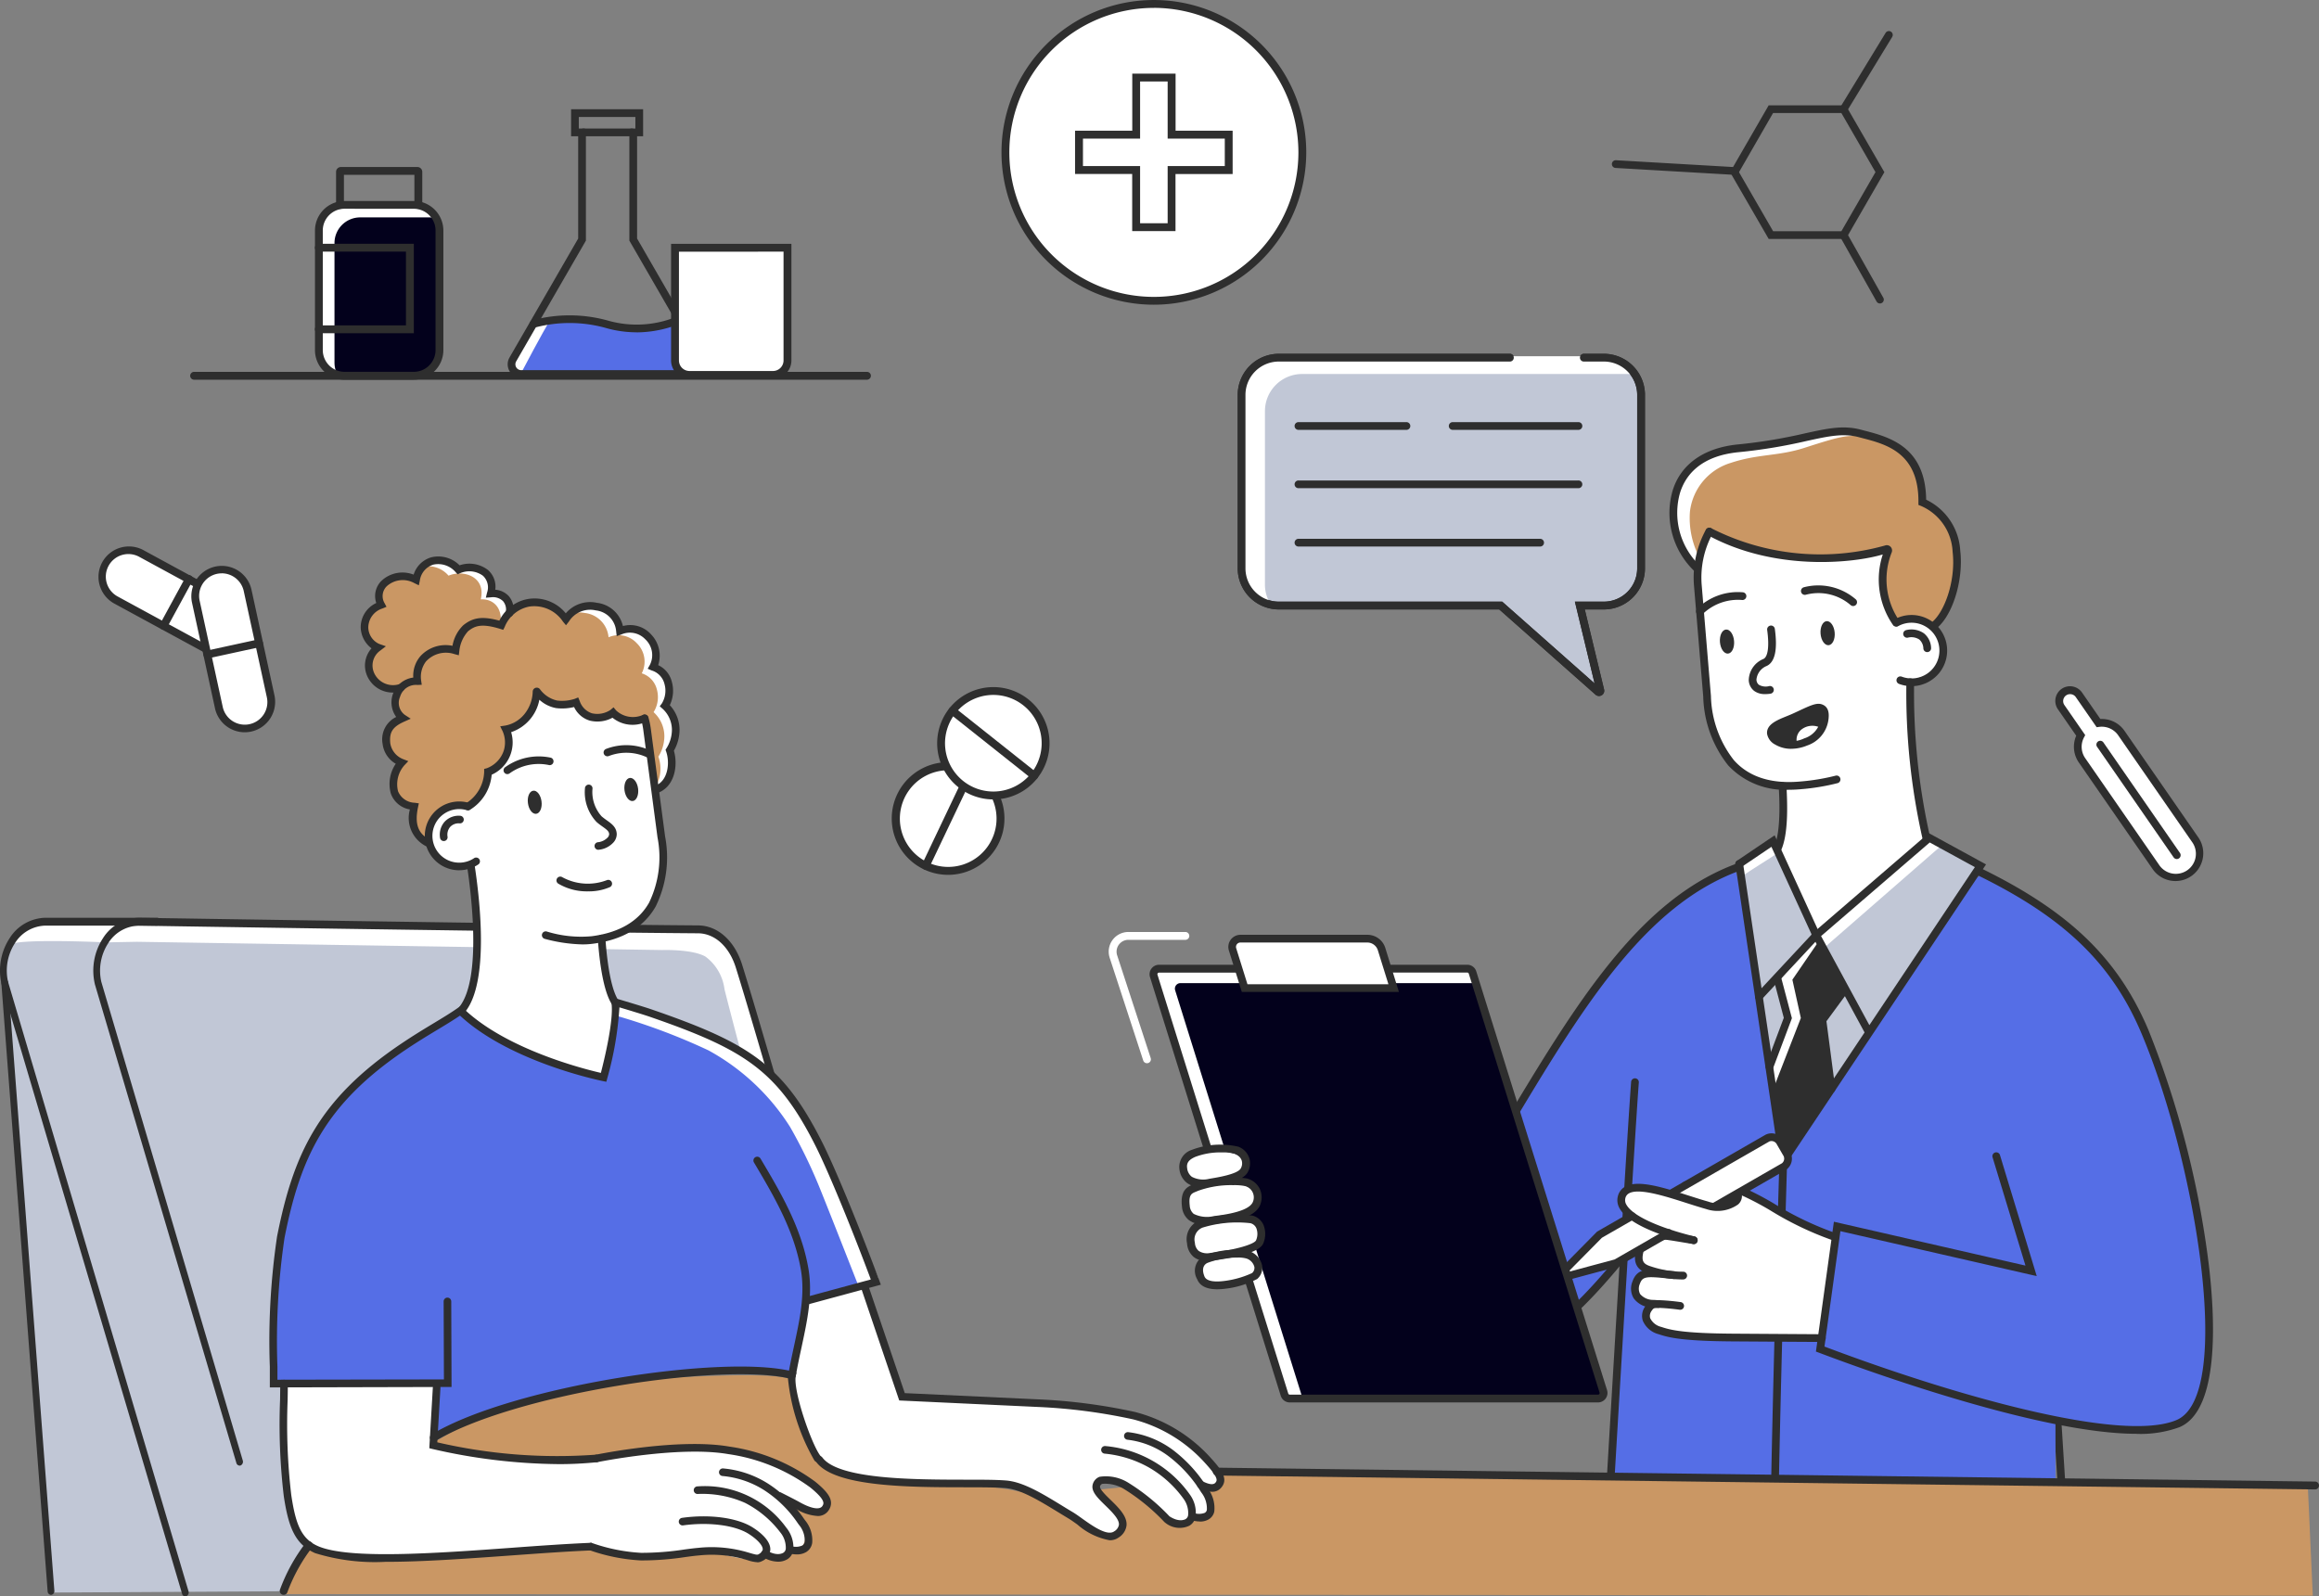 <svg xmlns="http://www.w3.org/2000/svg" xmlns:xlink="http://www.w3.org/1999/xlink" width="219.489" height="151.137" viewBox="0 0 219.489 151.137"><rect x="0" y="0" width="219.489" height="151.137" fill="#808080" stroke="none"/><defs><clipPath id="a"><rect width="219.489" height="151.138" fill="none"/></clipPath></defs><g clip-path="url(#a)"><path d="M1154.07,802.5a.366.366,0,0,1-.365-.343l-.372-5.894a.366.366,0,0,1,.73-.046l.372,5.894a.366.366,0,0,1-.342.388h-.023" transform="translate(-958.962 -661.742)" fill="#2e2e2e"/><path d="M729.686,200.93h1.9a3.519,3.519,0,0,1,3.519,3.519v16.427a3.519,3.519,0,0,1-3.519,3.519h-2.277l2.032,8.429-9.52-8.429H700.813a3.519,3.519,0,0,1-3.519-3.519V204.449a3.519,3.519,0,0,1,3.519-3.519h28.873Z" transform="translate(-579.779 -167.067)" fill="#fff"/><path d="M729.686,200.93h1.9a3.519,3.519,0,0,1,3.519,3.519v16.427a3.519,3.519,0,0,1-3.519,3.519h-2.277l2.032,8.429-9.52-8.429H700.813a3.519,3.519,0,0,1-3.519-3.519V204.449a3.519,3.519,0,0,1,3.519-3.519h28.873Z" transform="translate(-579.779 -167.067)" fill="#c1c7d6"/><path d="M729.287,231.128a.5.5,0,0,1-.33-.126l-9.115-8.07H698.978a3.9,3.9,0,0,1-3.891-3.891V202.614a3.9,3.9,0,0,1,3.891-3.891h21.876a.372.372,0,0,1,0,.744H698.978a3.151,3.151,0,0,0-3.147,3.147v16.427a3.151,3.151,0,0,0,3.147,3.147h21.146l8.741,7.739L727,222.188h2.75a3.151,3.151,0,0,0,3.147-3.147V202.614a3.151,3.151,0,0,0-3.147-3.147h-1.9a.372.372,0,1,1,0-.744h1.9a3.9,3.9,0,0,1,3.891,3.891v16.427a3.9,3.9,0,0,1-3.891,3.891h-1.805l1.827,7.58a.5.5,0,0,1-.484.615" transform="translate(-577.944 -165.232)" fill="#2e2e2e"/><path d="M699.33,221.727V205.3a3.519,3.519,0,0,1,3.519-3.519h30.771a3.5,3.5,0,0,1,.8.1,3.5,3.5,0,0,0-3.044-1.784H700.6a3.519,3.519,0,0,0-3.519,3.519v16.427a3.515,3.515,0,0,0,2.721,3.42,3.48,3.48,0,0,1-.475-1.735" transform="translate(-579.605 -166.374)" fill="#fff"/><path d="M729.317,231.151a.491.491,0,0,1-.326-.124l-9.116-8.072H699.008a3.889,3.889,0,0,1-3.885-3.885V202.644a3.889,3.889,0,0,1,3.885-3.885h21.876a.366.366,0,0,1,0,.732H699.008a3.157,3.157,0,0,0-3.153,3.153v16.427a3.157,3.157,0,0,0,3.153,3.153h21.144l8.754,7.751-1.868-7.751h2.742a3.157,3.157,0,0,0,3.153-3.153V202.644a3.157,3.157,0,0,0-3.153-3.153h-1.9a.366.366,0,1,1,0-.732h1.9a3.889,3.889,0,0,1,3.885,3.885v16.427a3.889,3.889,0,0,1-3.885,3.885h-1.813l1.829,7.588a.493.493,0,0,1-.479.608" transform="translate(-577.974 -165.262)" fill="#2e2e2e"/><path d="M826.018,237.863H814.155a.366.366,0,1,1,0-.731h11.864a.366.366,0,1,1,0,.731" transform="translate(-676.641 -197.168)" fill="#2e2e2e"/><path d="M737.721,237.863H727.539a.366.366,0,1,1,0-.731h10.182a.366.366,0,1,1,0,.731" transform="translate(-604.623 -197.168)" fill="#2e2e2e"/><path d="M754,270.634H727.538a.366.366,0,1,1,0-.731H754a.366.366,0,1,1,0,.731" transform="translate(-604.622 -224.416)" fill="#2e2e2e"/><path d="M750.375,303.406H727.539a.366.366,0,1,1,0-.731h22.836a.366.366,0,1,1,0,.731" transform="translate(-604.623 -251.665)" fill="#2e2e2e"/><path d="M592.756,16.257A14.051,14.051,0,1,0,578.7,30.309a14.051,14.051,0,0,0,14.052-14.051" transform="translate(-469.492 -1.834)" fill="#fff"/><path d="M576.869,28.847a14.423,14.423,0,1,1,14.423-14.423,14.44,14.44,0,0,1-14.423,14.423m0-28.1a13.68,13.68,0,1,0,13.68,13.68A13.7,13.7,0,0,0,576.869.744" transform="translate(-467.657)" fill="#2e2e2e"/><path d="M613.293,56.255h-4.1V50.848h-5.408v-4.1H609.2V41.344h4.1v5.408H618.7v4.1h-5.408Zm-3.352-.744h2.608V50.1h5.408V47.5h-5.408V42.088h-2.608V47.5h-5.408V50.1h5.408Z" transform="translate(-502.033 -34.376)" fill="#2e2e2e"/><path d="M512.562,437.561a4.949,4.949,0,1,0-6.6,2.342,4.949,4.949,0,0,0,6.6-2.342" transform="translate(-418.349 -357.935)" fill="#fff"/><path d="M506.247,438.93a5.334,5.334,0,1,1,1.784-.309,5.3,5.3,0,0,1-1.784.309m.011-9.9a4.575,4.575,0,1,0,1.96.444,4.583,4.583,0,0,0-1.96-.444" transform="translate(-416.506 -356.108)" fill="#2e2e2e"/><path d="M518.059,440.813a.367.367,0,0,1-.16-.036.372.372,0,0,1-.176-.5l4.253-8.937a.372.372,0,0,1,.672.32l-4.253,8.937a.372.372,0,0,1-.336.212" transform="translate(-430.442 -358.474)" fill="#2e2e2e"/><path d="M536.52,389.227a4.949,4.949,0,1,0,.8,6.953,4.949,4.949,0,0,0-.8-6.953" transform="translate(-439.427 -322.738)" fill="#fff"/><path d="M531.6,396.583a5.317,5.317,0,1,1,4.172-2.01,5.295,5.295,0,0,1-4.172,2.01m.01-9.893a4.573,4.573,0,1,0,2.841.991,4.571,4.571,0,0,0-2.841-.991" transform="translate(-437.59 -320.9)" fill="#2e2e2e"/><path d="M540.779,403.952a.371.371,0,0,1-.231-.081l-7.751-6.155a.372.372,0,0,1,.462-.583l7.751,6.155a.372.372,0,0,1-.231.663" transform="translate(-442.888 -330.138)" fill="#2e2e2e"/><path d="M982.586,71.822h-7.3L971.63,65.5l3.652-6.325h7.3l3.652,6.325Zm-6.881-.732h6.459l3.229-5.594L982.163,59.9H975.7L972.475,65.5Z" transform="translate(-807.882 -49.2)" fill="#2e2e2e"/><path d="M916.925,91.39H916.9l-11.284-.655a.366.366,0,0,1,.043-.731l11.284.655a.366.366,0,0,1-.021.731" transform="translate(-752.709 -74.835)" fill="#2e2e2e"/><path d="M1033.579,25.2a.361.361,0,0,1-.19-.054.365.365,0,0,1-.122-.5l4.288-7.033a.366.366,0,0,1,.625.381l-4.288,7.033a.366.366,0,0,1-.313.175" transform="translate(-859.087 -14.499)" fill="#2e2e2e"/><path d="M1037.02,136.733a.365.365,0,0,1-.319-.186l-3.441-6.108a.366.366,0,0,1,.637-.359l3.441,6.108a.366.366,0,0,1-.318.545" transform="translate(-859.087 -108.003)" fill="#2e2e2e"/><path d="M188.248,131.26h-6.939a2.239,2.239,0,0,1-2.239-2.239v-11.7a2.239,2.239,0,0,1,2.239-2.239h6.939a2.239,2.239,0,0,1,2.239,2.239v11.7a2.239,2.239,0,0,1-2.239,2.239" transform="translate(-148.891 -95.684)" fill="#03011c"/><path d="M181.048,129.417V118.1a2.432,2.432,0,0,1,2.432-2.432h6.554a2.419,2.419,0,0,1,.851.156,2.432,2.432,0,0,0-2.23-1.463H182.1a2.432,2.432,0,0,0-2.432,2.432v11.319a2.43,2.43,0,0,0,1.581,2.276,2.42,2.42,0,0,1-.2-.969" transform="translate(-149.389 -95.087)" fill="#fff"/><path d="M186.221,129.8h-6.554a2.807,2.807,0,0,1-2.8-2.8V115.675a2.807,2.807,0,0,1,2.8-2.8h6.554a2.807,2.807,0,0,1,2.8,2.8v11.319a2.807,2.807,0,0,1-2.8,2.8m-6.554-16.183a2.062,2.062,0,0,0-2.06,2.06v11.319a2.062,2.062,0,0,0,2.06,2.06h6.554a2.062,2.062,0,0,0,2.06-2.06V115.675a2.062,2.062,0,0,0-2.06-2.06Z" transform="translate(-147.056 -93.849)" fill="#2e2e2e"/><path d="M196.523,97.769a.372.372,0,0,1-.372-.372v-2.84H189.48V97.4a.372.372,0,0,1-.744,0V94.275a.463.463,0,0,1,.462-.462h7.235a.463.463,0,0,1,.462.462V97.4a.372.372,0,0,1-.372.372" transform="translate(-156.928 -78.003)" fill="#2e2e2e"/><path d="M186.224,145.423h-8.99a.372.372,0,0,1,0-.744h8.246V137.7h-8.246a.372.372,0,0,1,0-.744h8.99Z" transform="translate(-147.056 -113.877)" fill="#2e2e2e"/><path d="M170.861,209.636H107.177a.372.372,0,0,1,0-.744h63.684a.372.372,0,0,1,0,.744" transform="translate(-88.805 -173.688)" fill="#2e2e2e"/><path d="M287.689,181.593c.073-.109.684-1.345,1.186-2.081a13.409,13.409,0,0,1,4.806-.121,36.092,36.092,0,0,0,4.026.793,10.578,10.578,0,0,0,2.686,0l2.26-.622a10.014,10.014,0,0,1,1.95,2.868c.213,1,.753,1.216.227,1.6a5.284,5.284,0,0,1-2.514.47H288.451s-1.109.3-1.444-.18-.5-.741-.5-.741Z" transform="translate(-238.219 -149.014)" fill="#4671f0"/><path d="M287.416,180.6c.073-.109.684-1.345,1.186-2.081a13.412,13.412,0,0,1,4.806-.121,36.092,36.092,0,0,0,4.026.793,10.578,10.578,0,0,0,2.686,0l2.26-.622a10.014,10.014,0,0,1,1.95,2.868c.213,1,.753,1.216.227,1.6a5.284,5.284,0,0,1-2.514.47H288.178s-1.109.3-1.444-.18-.5-.74-.5-.74Z" transform="translate(-237.992 -148.185)" fill="#556ee6"/><path d="M287.352,185.236s2.118-4.033,2.62-4.769c.582-.094-.528-.117-1.372.02-.5.736-1.113,1.972-1.186,2.081l-1.186,1.984s.169.26.5.74.619-.056.619-.056" transform="translate(-237.991 -149.989)" fill="#fff"/><path d="M302.748,95.816H286.394a1.285,1.285,0,0,1-1.113-1.928l6.5-11.263V72.732a.521.521,0,0,1,.521-.521.366.366,0,0,1,.211.665v9.945l-6.6,11.433a.554.554,0,0,0,.48.831h16.354a.554.554,0,0,0,.479-.831l-6.6-11.433V72.876a.366.366,0,0,1,.211-.665.521.521,0,0,1,.521.521v9.893l6.5,11.263a1.285,1.285,0,0,1-1.113,1.928m-5.911-22.873h0Zm-4.532,0h0Z" transform="translate(-237.058 -60.041)" fill="#2e2e2e"/><path d="M307.712,178.728a10.6,10.6,0,0,1-2.981-.433,12.769,12.769,0,0,0-6.637-.016.366.366,0,1,1-.2-.7,13.544,13.544,0,0,1,7.04.018,9.925,9.925,0,0,0,6.706-.4.366.366,0,1,1,.278.676,11,11,0,0,1-4.208.861" transform="translate(-247.47 -147.268)" fill="#2e2e2e"/><path d="M327.547,63.94H320.73V61.384h6.817Zm-6.086-.732h5.354V62.115h-5.354Z" transform="translate(-266.678 -51.039)" fill="#2e2e2e"/><path d="M389.731,139.166H379.084v10.589a1.449,1.449,0,0,0,1.449,1.449h7.748a1.449,1.449,0,0,0,1.449-1.449Z" transform="translate(-315.197 -115.712)" fill="#fff"/><path d="M386.523,149.741h-7.9A1.747,1.747,0,0,1,376.878,148V136.959h11.391V148a1.747,1.747,0,0,1-1.745,1.745m-8.9-12.038V148a1,1,0,0,0,1,1h7.9a1,1,0,0,0,1-1V137.7Z" transform="translate(-313.363 -113.877)" fill="#2e2e2e"/><path d="M67.641,318.65l-9.013-4.9a2.509,2.509,0,0,1,2.4-4.408l9.014,4.9a2.509,2.509,0,0,1-2.4,4.408" transform="translate(-47.657 -256.952)" fill="#fff"/><path d="M67,317.487a2.864,2.864,0,0,1-1.372-.35l-9.014-4.9a2.881,2.881,0,0,1,2.753-5.061l9.013,4.9A2.88,2.88,0,0,1,67,317.487m-1.016-1a2.137,2.137,0,1,0,2.042-3.754l-9.013-4.9a2.137,2.137,0,1,0-2.043,3.754Z" transform="translate(-45.827 -255.113)" fill="#2e2e2e"/><path d="M90,328.339a.372.372,0,0,1-.326-.55l2.4-4.408a.372.372,0,1,1,.653.355l-2.4,4.407a.372.372,0,0,1-.327.194" transform="translate(-74.522 -268.721)" fill="#2e2e2e"/><path d="M111.857,332.944l-2.18-10.027a2.509,2.509,0,0,1,4.9-1.066l2.18,10.027a2.509,2.509,0,0,1-4.9,1.066" transform="translate(-91.145 -265.966)" fill="#fff"/><path d="M112.468,333.459a2.883,2.883,0,0,1-2.809-2.27l-2.18-10.027a2.881,2.881,0,0,1,5.63-1.224l2.18,10.027a2.885,2.885,0,0,1-2.821,3.494m-2.174-15.046A2.137,2.137,0,0,0,108.206,321l2.18,10.027a2.137,2.137,0,1,0,4.176-.908l-2.18-10.027a2.14,2.14,0,0,0-2.088-1.683" transform="translate(-89.311 -264.133)" fill="#2e2e2e"/><path d="M114.594,360.953a.372.372,0,0,1-.079-.735l4.9-1.066a.372.372,0,0,1,.158.727l-4.9,1.066a.377.377,0,0,1-.079.009" transform="translate(-94.972 -298.617)" fill="#2e2e2e"/><path d="M1169.374,401.9l-6.981-10.083a2.263,2.263,0,0,0-2.169-.953l-1.843-2.663a1.024,1.024,0,1,0-1.684,1.166l1.844,2.663a2.263,2.263,0,0,0,.129,2.366l6.981,10.083a2.265,2.265,0,1,0,3.724-2.579" transform="translate(-961.608 -322.413)" fill="#fff"/><path d="M1165.711,404.017a2.662,2.662,0,0,1-.476-.043,2.614,2.614,0,0,1-1.692-1.091l-6.981-10.083a2.618,2.618,0,0,1-.25-2.541l-1.722-2.487a1.39,1.39,0,1,1,2.285-1.583l1.722,2.487a2.616,2.616,0,0,1,2.291,1.129l6.981,10.083a2.632,2.632,0,0,1-2.157,4.129m-9.98-17.695a.659.659,0,0,0-.54,1.033l1.971,2.847-.107.2a1.89,1.89,0,0,0,.108,1.984l6.981,10.083a1.9,1.9,0,1,0,3.123-2.162l-6.981-10.083a1.89,1.89,0,0,0-1.819-.8l-.222.03-1.971-2.847a.654.654,0,0,0-.423-.273.666.666,0,0,0-.119-.011" transform="translate(-959.801 -320.607)" fill="#2e2e2e"/><path d="M1184.9,427.229a.365.365,0,0,1-.3-.158l-7.259-10.485a.366.366,0,0,1,.6-.416l7.259,10.485a.366.366,0,0,1-.3.574" transform="translate(-978.87 -345.902)" fill="#2e2e2e"/><path d="M626.274,535.968a.372.372,0,0,1-.353-.256l-3.176-9.727a1.863,1.863,0,0,1,1.772-2.442h5.391a.372.372,0,0,1,0,.744h-5.391a1.12,1.12,0,0,0-1.064,1.467l3.175,9.727a.371.371,0,0,1-.238.469.365.365,0,0,1-.115.018" transform="translate(-517.716 -435.311)" fill="#fff"/><path d="M870.53,489.863a4.238,4.238,0,0,0-2.1.6,49.414,49.414,0,0,0-6.045,4.243c-.885.855-4.787,5.281-5.879,6.828s-4.6,7.1-4.6,7.1l-2.529,4.311,5.9,18.169,4.282-4.308-1.015,20.568,42.227.147V522.151s2.635-9.693,3.506-14.484a33.811,33.811,0,0,0,.2-9.531s-7.035-6.886-12.464-8.274c-5.771,1.182-11.04,10.281-14.957,10.305s-6.508-10.3-6.508-10.3" transform="translate(-706.224 -407.305)" fill="#556ee6"/><path d="M943.073,251.937c-.569,1.127-1.365,3.068-1.392,3.042-1.984-1.141-2.183-4.828-1.959-5.92a5.354,5.354,0,0,1,3.9-4.767c3.432-1.15,4.835-.593,7.448-1.126s3.388-1.07,4.912-.946a8.83,8.83,0,0,1,4.826,1.49,5.326,5.326,0,0,1,2.227,3.216,19.54,19.54,0,0,1,.2,2.012c2.037.278,3.089,2.145,3.176,4.258a15.227,15.227,0,0,1-.648,5.3,3.132,3.132,0,0,1-1.531,1.949,6.521,6.521,0,0,0-3.66-.335,4.348,4.348,0,0,1-.962-4.09,10.352,10.352,0,0,0,.22-2.651,17.334,17.334,0,0,1-8.308.764c-3.328-.511-4.712-.609-6.188-1.238s-2.261-.958-2.261-.958" transform="translate(-781.291 -201.384)" fill="#ca9764"/><path d="M941.955,249.528a5.486,5.486,0,0,1,3.849-4.621c2.647-.877,4.467-.615,7.005-1.434,3.375-1.089,3.956-1.212,5.481-1.089a11.613,11.613,0,0,1,3.509,1.064c-.043-.035-.085-.07-.129-.1a8.831,8.831,0,0,0-4.825-1.49c-1.525-.124-2.3.414-4.912.946s-4.017-.024-7.448,1.126a5.353,5.353,0,0,0-3.9,4.767c-.224,1.091-.026,4.778,1.959,5.92a3.2,3.2,0,0,0,.387-.62,8,8,0,0,1-.975-4.465" transform="translate(-782.007 -201.08)" fill="#fff"/><path d="M959.818,330.089c.857-1.128,1.131-1.505,1.059-2.41s-.044-3.034-.2-3.76c-2.748-.845-3.775-1.321-4.665-2.294a7.612,7.612,0,0,1-1.946-4.112c-.106-1.483-1-8.33-1-8.33l-.33-6.028s.671-3.086,1.659-3.193c1.51.692,6.069,2.3,7.812,2.289a50.486,50.486,0,0,0,5.575-.207c1.229-.2,2.955-.555,2.955-.555a15.117,15.117,0,0,0-.381,3.866c.181,1.343.459,2.5,1.654,2.849,1.784-.123,3.158.1,3.683,1.286a3.632,3.632,0,0,1-.222,3.355c-.516.519-1.594.623-2.5,1.059a37.063,37.063,0,0,0,.127,6.143c.192,1.33.835,5.182,1.125,6.525a26.473,26.473,0,0,1,.417,3.013l-10.43,8.037Z" transform="translate(-792.169 -249.409)" fill="#fff"/><path d="M980.088,471.015s-3.049,2.373-3.045,2.395l4.124,27.282.433-.092,17.948-27.293-4.646-2.671-10.617,9Z" transform="translate(-812.382 -391.32)" fill="#c1c7d6"/><path d="M1030.255,471.6l-10.234,8.68.76,1.561,10.977-9.57Z" transform="translate(-848.118 -392.125)" fill="#fff"/><path d="M979.936,474.815l-.43-.883s-3.277,1.568-3.274,1.59c0,0,.045.625.2,1.625,1.073-.815,2.761-1.763,3.507-2.331" transform="translate(-811.708 -394.06)" fill="#fff"/><path d="M998.051,525.21l-3.361,4.076.8,3.63-1.742,5.009,1.445,7.985.3-.092,4.25-6.578-.838-6.415,1.8-2.74-2.455-5.066Z" transform="translate(-826.271 -436.538)" fill="#2e2e2e"/><path d="M994.326,539.646l2.614-6.73-.8-3.629,2.6-3.794-.229-.473-.191.191-3.361,4.076.8,3.629-1.742,5.009Z" transform="translate(-826.494 -436.538)" fill="#fff"/><path d="M995.11,680.922H995.1a.366.366,0,0,1-.358-.373c.254-12.738.77-29.909.775-30.081a.366.366,0,0,1,.731.022c-.005.172-.521,17.339-.775,30.073a.366.366,0,0,1-.366.358" transform="translate(-827.1 -540.55)" fill="#2e2e2e"/><path d="M997.194,401.029a2.612,2.612,0,0,0,1.79-2.136c.1-.717.022-1.073-.305-1.18-.414-.135-1.247.371-2.557.972-.956.439-2.445.711-2.372,1.478.063.661,1.651,1.609,3.445.866" transform="translate(-826.271 -330.668)" fill="#2e2e2e"/><path d="M1010.3,406.284a1.889,1.889,0,0,0-2.768,1.833,3.844,3.844,0,0,0,2.768-1.833" transform="translate(-837.728 -337.652)" fill="#fff"/><path d="M994.676,399.636a2.939,2.939,0,0,1-1.521-.4,1.436,1.436,0,0,1-.768-1.018c-.084-.883.932-1.294,1.827-1.657.211-.086.411-.167.6-.252s.387-.179.562-.261c1.088-.508,1.687-.788,2.175-.628.724.237.712.958.641,1.48a2.994,2.994,0,0,1-2.013,2.424,3.942,3.942,0,0,1-1.5.31m2.572-3.528a6.044,6.044,0,0,0-1.565.606q-.264.123-.566.263c-.2.092-.418.18-.628.265-.626.253-1.406.569-1.374.91.01.107.145.3.417.46a2.605,2.605,0,0,0,2.365.039,2.254,2.254,0,0,0,1.568-1.848c.084-.61-.053-.655-.143-.684a.237.237,0,0,0-.074-.01" transform="translate(-825.136 -328.745)" fill="#2e2e2e"/><path d="M1004.791,406a1.972,1.972,0,0,1,.77-2.227,2.392,2.392,0,0,1,2.612-.066l-.423.6a1.676,1.676,0,0,0-1.775.073,1.237,1.237,0,0,0-.475,1.445Z" transform="translate(-835.387 -335.377)" fill="#2e2e2e"/><path d="M960.192,321.218a7.334,7.334,0,0,1-5.744-2.308,10.92,10.92,0,0,1-2.36-6.507l-.872-10.472a9.459,9.459,0,0,1,1.126-5.337.366.366,0,0,1,.642.351,8.73,8.73,0,0,0-1.039,4.926l.872,10.472a10.225,10.225,0,0,0,2.176,6.08c1.4,1.568,3.487,2.249,6.193,2.022l.081-.007a20.076,20.076,0,0,0,3.372-.558.366.366,0,0,1,.171.711,20.791,20.791,0,0,1-3.483.576l-.08.007q-.542.046-1.055.045" transform="translate(-790.88 -246.451)" fill="#2e2e2e"/><path d="M1064.744,352.214a3.328,3.328,0,0,1-1.182-.216.366.366,0,1,1,.258-.685,2.637,2.637,0,1,0-.316-4.793.366.366,0,0,1-.346-.645,3.369,3.369,0,1,1,1.872,6.327q-.144.012-.286.012" transform="translate(-883.824 -287.253)" fill="#2e2e2e"/><path d="M1071.085,355.8a.366.366,0,0,1-.365-.34,1.166,1.166,0,0,0-.388-.854,1.373,1.373,0,0,0-1.1-.171.366.366,0,0,1-.13-.72,2.071,2.071,0,0,1,1.679.313,1.847,1.847,0,0,1,.67,1.379.366.366,0,0,1-.339.391h-.026" transform="translate(-888.677 -294.064)" fill="#2e2e2e"/><path d="M967.244,354.715c.052.629-.2,1.164-.573,1.195s-.711-.454-.763-1.083.2-1.164.573-1.195.711.454.763,1.083" transform="translate(-803.118 -294.033)" fill="#2e2e2e"/><path d="M952.885,334.787a.366.366,0,0,1-.263-.62,5.492,5.492,0,0,1,4.341-1.554.366.366,0,0,1-.073.728,4.8,4.8,0,0,0-3.743,1.335.365.365,0,0,1-.263.111" transform="translate(-791.992 -276.538)" fill="#2e2e2e"/><path d="M1022.416,350.118c.052.629.394,1.114.763,1.083s.626-.566.573-1.195-.394-1.114-.763-1.083-.626.566-.573,1.195" transform="translate(-850.103 -290.118)" fill="#2e2e2e"/><path d="M1016.33,330.8a.364.364,0,0,1-.251-.1,4.661,4.661,0,0,0-4.237-.968.366.366,0,0,1-.192-.706,5.427,5.427,0,0,1,4.932,1.143.366.366,0,0,1-.251.632" transform="translate(-840.932 -273.425)" fill="#2e2e2e"/><path d="M983.635,357.855a1.674,1.674,0,0,1-1.056-.311,1.361,1.361,0,0,1-.5-.989,2.221,2.221,0,0,1,1.388-2.026c.434-.2.567-1.229.355-2.754a.366.366,0,0,1,.725-.1c.273,1.973.013,3.156-.774,3.519a1.55,1.55,0,0,0-.966,1.291.656.656,0,0,0,.223.483,1.287,1.287,0,0,0,1,.125.366.366,0,0,1,.109.724,3.358,3.358,0,0,1-.5.04" transform="translate(-816.563 -292.144)" fill="#2e2e2e"/><path d="M996.4,446.061a.366.366,0,0,1-.331-.522c.7-1.488.518-4.732.457-5.8a.366.366,0,0,1,.73-.041c.109,1.93.174,4.666-.526,6.151a.366.366,0,0,1-.331.21" transform="translate(-828.173 -365.311)" fill="#2e2e2e"/><path d="M1072.55,396.649a.366.366,0,0,1-.354-.276,62.622,62.622,0,0,1-1.548-14.9.366.366,0,0,1,.364-.368.37.37,0,0,1,.368.364,61.929,61.929,0,0,0,1.525,14.72.366.366,0,0,1-.355.456" transform="translate(-890.212 -316.881)" fill="#2e2e2e"/><path d="M976.833,484.865a.366.366,0,0,1-.268-.615l5.258-5.644-3.806-8.3-2.843,1.922a.366.366,0,1,1-.41-.606l3.558-2.406,4.369,9.534-5.592,6a.365.365,0,0,1-.268.116" transform="translate(-810.355 -390.136)" fill="#2e2e2e"/><path d="M834.656,512.938a.366.366,0,0,1-.313-.555q.752-1.248,1.483-2.471c6.922-11.552,12.9-21.529,22.26-24.966a.366.366,0,1,1,.252.687c-9.117,3.348-15.033,13.222-21.884,24.655q-.733,1.223-1.484,2.472a.366.366,0,0,1-.314.177" transform="translate(-693.688 -403.2)" fill="#2e2e2e"/><path d="M770.294,703.353q-.363,0-.733-.027c-4.621-.342-7.94-3.571-11.839-11.518a.366.366,0,0,1,.657-.322c3.766,7.675,6.916,10.79,11.236,11.11,4.9.365,8.914-3.266,13.8-9.238a.366.366,0,1,1,.566.464c-4.8,5.863-8.814,9.532-13.692,9.532" transform="translate(-629.993 -574.78)" fill="#2e2e2e"/><path d="M962.528,259.341a.366.366,0,0,1-.209-.666c1.253-.873,2.408-3.955,2.078-6.774a4.964,4.964,0,0,0-3-4.33l-.234-.092,0-.251c.043-4.678-3.034-5.482-5.282-6.068l-.345-.091c-1.5-.4-2.863-.1-4.92.348a49.943,49.943,0,0,1-6.444,1.066c-3.751.359-5.106,2.308-5.581,3.879a6.918,6.918,0,0,0,1.787,6.777.366.366,0,0,1-.462.567,7.605,7.605,0,0,1-2.026-7.556c.764-2.524,2.97-4.085,6.212-4.4a49.327,49.327,0,0,0,6.357-1.053c2.084-.458,3.589-.788,5.266-.34l.341.09c2.3.6,5.765,1.5,5.828,6.536a5.7,5.7,0,0,1,3.226,4.828c.334,2.856-.781,6.341-2.387,7.46a.365.365,0,0,1-.209.066" transform="translate(-779.587 -199.677)" fill="#2e2e2e"/><path d="M975.838,305.77a.365.365,0,0,1-.278-.128,7.566,7.566,0,0,1-.981-6.7c-2.711.82-10.235,1.645-16.6-1.847a.366.366,0,0,1,.352-.641,22.742,22.742,0,0,0,16.449,1.645.5.5,0,0,1,.642.656,6.91,6.91,0,0,0,.689,6.416.366.366,0,0,1-.278.6" transform="translate(-796.377 -246.452)" fill="#2e2e2e"/><path d="M902.82,643.722H902.8a.366.366,0,0,1-.344-.387c.714-12.068,1.961-32.968,2.292-37.36a.366.366,0,0,1,.729.055c-.331,4.387-1.578,25.283-2.292,37.348a.366.366,0,0,1-.365.344" transform="translate(-750.364 -503.569)" fill="#2e2e2e"/><path d="M978.916,500.057l-4.308-29.083a.366.366,0,0,1,.724-.107l4.03,27.205,7.471-11.193-5.036-9.289,11.112-9.582,5.422,2.963L987.567,487.1l-.008.012Zm3.8-22.3,4.571,8.432,9.986-14.961L993,468.894Z" transform="translate(-810.355 -389.136)" fill="#2e2e2e"/><path d="M991.941,556.531a.366.366,0,0,1-.342-.495l1.7-4.518-.962-3.644a.366.366,0,0,1,.708-.187l1.022,3.869-1.783,4.737a.366.366,0,0,1-.342.237" transform="translate(-824.466 -455.159)" fill="#2e2e2e"/><path d="M1022.458,564.519a.366.366,0,0,1-.362-.318l-.872-6.662,2.122-2.888a.366.366,0,1,1,.589.433l-1.948,2.651.834,6.371a.366.366,0,0,1-.315.41.351.351,0,0,1-.048,0" transform="translate(-849.117 -461.052)" fill="#2e2e2e"/><path d="M1038.893,516.424l3.294,10.845-18.359-4.2-1.6,11.608c10.116,3.844,28.016,9.548,33.873,7.051,5.9-2.517,1.912-25.125-3.121-37.056-2.7-6.395-7.075-10.985-15.778-15.222Z" transform="translate(-849.952 -406.96)" fill="#556ee6"/><path d="M931.376,668.537l-.911,7.825-.516,1.612s-4.815.007-6.316,0a44.973,44.973,0,0,1-7.953-.274c-1.521-.318-1.39-.424-1.73-1s-.563-1.193-.087-1.526a2.574,2.574,0,0,1,.83-.411s-2.1-.267-2.05-1.009.236-1.689.581-1.9.583-.357.583-.357-.888-.359-.876-.847a2.363,2.363,0,0,1,.488-1.4c.251-.213,2.789-1.48,2.789-1.48s-2.895-1.088-3.372-1.329-1.417-.759-1.409-1.383.7-1.211,1.5-1.313,4.035,1.122,5.393,1.573,1.732.309,2.247.043.971-.341-.2-.674a16.432,16.432,0,0,1-2.88-1.323,2.1,2.1,0,0,1,1.562-.293,23.554,23.554,0,0,1,5.062,1.592c.635.363,2.294,1.408,2.785,1.675s4.48,2.2,4.48,2.2" transform="translate(-757.822 -551.307)" fill="#fff"/><path d="M939.216,734.328h0s-3.782-.022-8.445-.054c-4.7-.032-6.036-.352-7-.677a2.222,2.222,0,0,1-1.515-1.293,1.508,1.508,0,0,1,.256-1.372c.355-.5.638-.6,1.6-.548.869.046,1.719.167,1.755.172a.366.366,0,0,1-.1.724c-.009,0-.855-.121-1.691-.166-.761-.041-.791,0-.959.24a.8.8,0,0,0-.157.723,1.561,1.561,0,0,0,1.053.827c.906.306,2.174.607,6.769.638,4.662.032,8.444.055,8.444.055a.366.366,0,0,1,0,.731" transform="translate(-766.772 -607.282)" fill="#2e2e2e"/><path d="M922.787,696.554h-.012a10.264,10.264,0,0,1-3.244-.524c-1.168-.355-1.532-1.051-1.217-2.327.362-1.465,1.934-1.778,3.17-1.6.427.061.8.123,1.189.188.339.057.7.117,1.148.185a.366.366,0,1,1-.111.723c-.449-.069-.815-.13-1.157-.187-.388-.065-.754-.126-1.173-.186-.934-.134-2.111.06-2.356,1.05-.225.911-.077,1.21.719,1.452a9.566,9.566,0,0,0,3.055.493.366.366,0,0,1-.012.731" transform="translate(-763.461 -575.426)" fill="#2e2e2e"/><path d="M918.6,716.768h-.023l-.466-.029a2.222,2.222,0,0,1-1.832-.878,1.775,1.775,0,0,1-.109-1.607c.457-1.295,1.5-1.193,3.215-1.023.232.023.482.048.75.071a.366.366,0,1,1-.065.729c-.271-.024-.523-.049-.757-.072-1.856-.183-2.206-.16-2.453.539a1.109,1.109,0,0,0,.032.964,1.621,1.621,0,0,0,1.27.548l.461.029a.366.366,0,0,1-.023.731" transform="translate(-761.653 -592.947)" fill="#2e2e2e"/><path d="M1050.18,540.895c-9.3,0-26.262-6.24-30.066-7.685l-.272-.1,1.7-12.293,18.133,4.153-3.111-10.241a.366.366,0,1,1,.7-.213l3.478,11.449-18.584-4.255-1.507,10.924c12.2,4.613,28.138,9.164,33.328,6.954,5.469-2.331,1.8-24.446-3.315-36.577-2.805-6.65-7.325-11.006-15.6-15.036a.366.366,0,0,1,.32-.658c8.452,4.115,13.074,8.579,15.955,15.409a89.49,89.49,0,0,1,5.688,22.157c.6,5.047,1.043,13.756-2.76,15.378a10.7,10.7,0,0,1-4.08.639" transform="translate(-847.968 -405.154)" fill="#2e2e2e"/><path d="M958.569,667.306a.374.374,0,0,1-.1-.015,30.607,30.607,0,0,1-5.588-2.665,27.223,27.223,0,0,0-4.941-2.378,5.707,5.707,0,0,0-3.18.23.366.366,0,0,1-.268-.681,6.389,6.389,0,0,1,3.651-.253,27.618,27.618,0,0,1,5.095,2.442,30.134,30.134,0,0,0,5.44,2.6.366.366,0,0,1-.1.717" transform="translate(-785.121 -549.91)" fill="#2e2e2e"/><path d="M880.853,650.713l15.892-9.14a.918.918,0,0,0,.233-1.27l-.579-.995a.918.918,0,0,0-1.219-.425l-15.893,9.14-3.816,3.86a.148.148,0,0,0,.138.238Z" transform="translate(-727.901 -531.13)" fill="#fff"/><path d="M873.772,687.61a.5.5,0,0,1-.434-.258.5.5,0,0,1,.068-.607l3.851-3.9,3.1-1.781a.366.366,0,1,1,.365.634l-3.01,1.731-3.2,3.238,4.4-1.182,4.382-2.52a.366.366,0,1,1,.365.634l-4.465,2.568-5.288,1.42a.487.487,0,0,1-.127.017" transform="translate(-726.094 -566.248)" fill="#2e2e2e"/><path d="M941.585,643.849a.366.366,0,0,1-.183-.683l6.454-3.712a.566.566,0,0,0,.1-.769l-.579-1a.566.566,0,0,0-.719-.293l-8.982,5.166a.366.366,0,1,1-.365-.634l8.98-5.165a1.283,1.283,0,0,1,1.717.559l.579,1a1.283,1.283,0,0,1-.365,1.77l-6.456,3.713a.366.366,0,0,1-.182.049" transform="translate(-779.194 -529.328)" fill="#2e2e2e"/><path d="M932.012,691.5a.366.366,0,0,1-.183-.683l.54-.31a.366.366,0,1,1,.365.634l-.54.311a.366.366,0,0,1-.182.049" transform="translate(-774.636 -574.099)" fill="#2e2e2e"/><path d="M915.549,670.718a.366.366,0,0,1-.087-.011c-2.176-.533-5.968-1.676-6.914-3.347a1.528,1.528,0,0,1-.156-1.244,1.413,1.413,0,0,1,.72-.864c1.23-.641,3.638.131,5.967.877.655.21,1.273.408,1.843.567a2.643,2.643,0,0,0,2.323-.261c.168-.157.145-.274.137-.312a.366.366,0,0,1,.717-.145,1.049,1.049,0,0,1-.355.992,3.367,3.367,0,0,1-3.018.431c-.583-.163-1.209-.363-1.87-.575-1.981-.635-4.446-1.425-5.405-.925a.688.688,0,0,0-.359.432.813.813,0,0,0,.094.667c.583,1.03,2.995,2.151,6.452,3a.366.366,0,0,1-.087.721" transform="translate(-755.244 -552.939)" fill="#2e2e2e"/><path d="M689.881,584.854H660.706a.523.523,0,0,1-.5-.367L647.83,544.841a.523.523,0,0,1,.5-.679H677.5a.524.524,0,0,1,.5.367l12.377,39.646a.523.523,0,0,1-.5.679" transform="translate(-538.631 -452.455)" fill="#03011c"/><path d="M650.443,546.745a.523.523,0,0,1,.5-.679h28.044l-.278-.891a.523.523,0,0,0-.5-.367H649.034a.523.523,0,0,0-.5.679l12.377,39.646a.523.523,0,0,0,.5.367h1.131Z" transform="translate(-539.217 -452.992)" fill="#fff"/><path d="M688.044,583.391H658.869a.891.891,0,0,1-.854-.628l-12.377-39.646a.9.9,0,0,1,.854-1.162h29.175a.891.891,0,0,1,.854.628L688.9,582.229a.9.9,0,0,1-.854,1.162M646.492,542.7a.151.151,0,0,0-.144.2l12.377,39.646a.15.15,0,0,0,.144.106h29.175a.151.151,0,0,0,.144-.2L675.812,542.8a.15.15,0,0,0-.144-.106Z" transform="translate(-536.794 -450.62)" fill="#2e2e2e"/><path d="M664.624,646.652a6.723,6.723,0,0,1,4.059-.027c1.1.489,1.031,1.254.714,1.7-.491.693-3.095,1.182-3.86,1.276a1.559,1.559,0,0,1-1.866-1.508,1.322,1.322,0,0,1,.953-1.442" transform="translate(-551.809 -537.395)" fill="#fff"/><path d="M666.057,665.126a8.992,8.992,0,0,1,4.8-.225c1.194.529,1.164.811.929,1.7s-3.146,1.511-3.975,1.613-2.55.34-2.738-1.3c-.17-1.5.5-1.559.988-1.784" transform="translate(-552.962 -552.66)" fill="#fff"/><path d="M668.931,685.423a10.085,10.085,0,0,1,4.788-.352c1.194.529,1.093,1.03.859,1.92s-3.907,1.442-4.737,1.544-1.73-.085-1.864-1.3a1.551,1.551,0,0,1,.954-1.809" transform="translate(-555.389 -569.492)" fill="#fff"/><path d="M673.174,705.47a7.481,7.481,0,0,1,4.276-.464c1.11.492.852,1.236.489,2.01-.341.728-2.672.855-3.524.8-.776-.049-1.3,0-1.563-.707-.48-1.316.321-1.64.321-1.64" transform="translate(-559.33 -586.08)" fill="#fff"/><path d="M664.419,647.037a2.353,2.353,0,0,1-1.407-.393,1.9,1.9,0,0,1-.745-1.318,1.7,1.7,0,0,1,1.165-1.836,7.58,7.58,0,0,1,4.417-.3,1.737,1.737,0,0,1,1.046,1.131,1.709,1.709,0,0,1-.231,1.391c-.5.706-1.94,1-3.25,1.214l-.2.033a4.711,4.711,0,0,1-.8.073m1.861-3.3a6.632,6.632,0,0,0-2.537.432c-.5.232-.824.5-.741,1.049a1.172,1.172,0,0,0,.445.826,2.309,2.309,0,0,0,1.641.19l.2-.034c.657-.109,2.4-.4,2.765-.91a.964.964,0,0,0,.121-.764,1.025,1.025,0,0,0-.631-.648,4.068,4.068,0,0,0-1.268-.141m-2.693.094h0Z" transform="translate(-550.636 -534.629)" fill="#2e2e2e"/><path d="M665.839,665.861a2.421,2.421,0,0,1-1.52-.435,1.809,1.809,0,0,1-.654-1.274c-.168-1.479.422-1.846,1.041-2.1.055-.022.11-.044.162-.068a10.434,10.434,0,0,1,4.9-.507,1.858,1.858,0,0,1,1.254.984,1.891,1.891,0,0,1,.034,1.552c-.5,1.171-2.477,1.553-4.142,1.755l-.136.016a7.587,7.587,0,0,1-.94.073m2.693-3.737a9.176,9.176,0,0,0-3.355.54c-.063.029-.128.056-.194.082-.405.163-.7.282-.58,1.322a1.083,1.083,0,0,0,.375.774,2.807,2.807,0,0,0,1.909.208l.137-.017c2.091-.253,3.284-.694,3.547-1.309a1.1,1.1,0,0,0-.795-1.525,5.107,5.107,0,0,0-1.045-.076m-3.51.2h0Z" transform="translate(-551.794 -549.918)" fill="#2e2e2e"/><path d="M668.432,686.642a1.918,1.918,0,0,1-1.224-.374,1.815,1.815,0,0,1-.637-1.284,1.916,1.916,0,0,1,1.186-2.195,11.659,11.659,0,0,1,5.014-.443,1.571,1.571,0,0,1,1.04.9,2.276,2.276,0,0,1-.05,1.78c-.439.871-2.912,1.347-4.909,1.593a3.436,3.436,0,0,1-.418.027m-.4-3.163a1.2,1.2,0,0,0-.722,1.423,1.094,1.094,0,0,0,.36.782,1.451,1.451,0,0,0,1.09.192c2.588-.318,4.165-.85,4.336-1.189a1.519,1.519,0,0,0,.033-1.148.827.827,0,0,0-.565-.48,11.136,11.136,0,0,0-4.531.419" transform="translate(-554.218 -567.261)" fill="#2e2e2e"/><path d="M673.332,705.758c-1.006,0-1.642-.317-1.894-.947a1.584,1.584,0,0,1,.673-2.232,7.567,7.567,0,0,1,4.3-.413,1.851,1.851,0,0,1,1.174,1.361,1.388,1.388,0,0,1-.472,1.259,8.662,8.662,0,0,1-3.014.919,6.167,6.167,0,0,1-.771.053m1.914-3a7.7,7.7,0,0,0-2.834.505h0c-.2.09-.637.394-.284,1.275.211.528,1.14.527,1.881.432a8.83,8.83,0,0,0,2.621-.744.64.64,0,0,0,.223-.586,1.136,1.136,0,0,0-.74-.791,2.756,2.756,0,0,0-.867-.092m-2.985.166h0Z" transform="translate(-558.125 -583.7)" fill="#2e2e2e"/><path d="M706.131,528.284l1.15,3.686H693.172l-1.143-3.663a.782.782,0,0,1,.747-1.015h12.006a1.413,1.413,0,0,1,1.349.992" transform="translate(-575.372 -438.428)" fill="#fff"/><path d="M705.971,530.533H691.1l-1.223-3.92a1.148,1.148,0,0,1,1.1-1.49h12.006a1.771,1.771,0,0,1,1.7,1.249h0Zm-14.337-.731h13.343l-1-3.212h0a1.043,1.043,0,0,0-1-.735H690.969a.416.416,0,0,0-.4.54Z" transform="translate(-573.565 -436.624)" fill="#2e2e2e"/><path d="M78.251,542.707,72.3,521.56s-.681-2.323-1.932-3.032-4.065-.614-4.065-.614l-49.734-.781-8.694.058s-2.243-.545-3.381.716-1.717,2.129-1.592,3.327-.316,2.741-.017,5.045S7.376,580.7,7.376,580.7l26.25-.15c.208-1.591.809-3.373,1.9-4.084-2.921-4.136-2.386-14.383-1.866-15.544,1.208,0,36.311-5.8,36.311-5.8Z" transform="translate(-2.312 -429.931)" fill="#c1c7d6"/><path d="M15.074,519.123l3.1-.058,49.733.781s2.815-.095,4.065.615a4.55,4.55,0,0,1,1.812,3.105c1.265,5.053,5.361,20.108,5.361,20.108l2.584-.994-6.465-20.95S74.1,519,72.847,518.286a5.4,5.4,0,0,0-3.067-.4L20.047,517.1l-8.694.058s-2.537-.558-3.675.7a15.891,15.891,0,0,0-1.412,1.425c1.161-.522,8.808-.169,8.808-.169" transform="translate(-5.21 -429.904)" fill="#fff"/><path d="M66.243,567.426a.328.328,0,0,1-.3-.251l-13.4-45.345,0-.014a5.612,5.612,0,0,1,.771-4.316,4.108,4.108,0,0,1,3.41-1.939c.4.006,39.844.633,52.922.723,1.854.013,3.452,1.442,4.17,3.73.759,2.421,1.994,6.638,3.187,10.715.589,2.012,1.2,4.094,1.732,5.9a.389.389,0,0,1-.2.473.312.312,0,0,1-.407-.231c-.534-1.8-1.143-3.885-1.733-5.9-1.192-4.074-2.425-8.287-3.183-10.7-.623-1.988-1.992-3.23-3.571-3.24-13.081-.089-52.526-.716-52.923-.723a3.5,3.5,0,0,0-2.9,1.651,4.777,4.777,0,0,0-.659,3.661l13.389,45.317a.389.389,0,0,1-.2.473.285.285,0,0,1-.1.02" transform="translate(-43.571 -428.674)" fill="#2e2e2e"/><path d="M17.533,579.812a.328.328,0,0,1-.3-.251L.14,521.83l0-.014A5.612,5.612,0,0,1,.907,517.5a4.108,4.108,0,0,1,3.41-1.939H14.905a.376.376,0,0,1,0,.744H4.318a3.5,3.5,0,0,0-2.9,1.651,4.778,4.778,0,0,0-.659,3.661l17.081,57.7a.389.389,0,0,1-.2.473.283.283,0,0,1-.1.02" transform="translate(0.001 -428.675)" fill="#2e2e2e"/><path d="M5.454,608.227a.344.344,0,0,1-.319-.339L.757,550.321a.36.36,0,0,1,.291-.4.338.338,0,0,1,.347.338l4.378,57.567a.36.36,0,0,1-.291.4l-.029,0" transform="translate(-0.628 -457.239)" fill="#2e2e2e"/><path d="M218.461,320.468c.427-1.813-.632-2.723-1.8-2.636.519-2.139-1.621-2.852-3.047-2.247-1.361-1.469-3.576-1.145-4.019.951-2.161-1.037-4.213.659-3.306,2.377a2.147,2.147,0,0,0-.3,4.035,2.211,2.211,0,0,0,2.156,3.8Z" transform="translate(-170.209 -261.647)" fill="#ca9764"/><path d="M245.589,320.47c.427-1.813-.632-2.723-1.8-2.636.519-2.139-1.621-2.852-3.047-2.247a2.31,2.31,0,0,0-3.408-.275,2.527,2.527,0,0,1,2.457.837c1.426-.605,3.565.108,3.047,2.247,1.167-.086,2.226.823,1.8,2.636Z" transform="translate(-197.337 -261.649)" fill="#fff"/><path d="M242.474,356c1.513-.537,1.7-2.546,1.286-3.713a3.67,3.67,0,0,0,.567-1.966,3.086,3.086,0,0,0-1.021-2.247,2.678,2.678,0,0,0,.308-2.161,2.128,2.128,0,0,0-1.426-1.515,2.431,2.431,0,0,0-.47-2.85,2.355,2.355,0,0,0-2.674-.562,2.535,2.535,0,0,0-2.231-2.3,2.737,2.737,0,0,0-2.885,1.188,3.578,3.578,0,0,0-3.554-1.545,3.5,3.5,0,0,0-2.561,2.118c-1.826-.562-2.589-.33-3.367.286a3.714,3.714,0,0,0-.96,2.1,2.918,2.918,0,0,0-3.063.794,2.756,2.756,0,0,0-.551,2.107,1.9,1.9,0,0,0-1.977,1.356,1.792,1.792,0,0,0,.594,2.139,2.116,2.116,0,0,0-1.545,2.431,2.322,2.322,0,0,0,1.437,1.788c-.929.972-1.567,3.759,1.2,4.155-.259,1.242-.281,2.679,1.353,3.485Z" transform="translate(-180.366 -281.256)" fill="#ca9764"/><path d="M330.706,352.13a3.087,3.087,0,0,0-1.021-2.247,2.678,2.678,0,0,0,.308-2.161,2.128,2.128,0,0,0-1.426-1.515,2.431,2.431,0,0,0-.47-2.85,2.355,2.355,0,0,0-2.674-.562,2.534,2.534,0,0,0-2.231-2.3,2.633,2.633,0,0,0-2.38.637,3.121,3.121,0,0,1,1.3-.032,2.535,2.535,0,0,1,2.231,2.3,2.355,2.355,0,0,1,2.674.562,2.431,2.431,0,0,1,.47,2.85,2.128,2.128,0,0,1,1.426,1.515,2.678,2.678,0,0,1-.308,2.161,3.087,3.087,0,0,1,1.021,2.247,3.672,3.672,0,0,1-.567,1.966,3.4,3.4,0,0,1-.474,3.172l.269-.064c1.513-.537,1.7-2.546,1.286-3.713a3.672,3.672,0,0,0,.567-1.966" transform="translate(-266.745 -283.067)" fill="#fff"/><path d="M160.654,793.3a16.127,16.127,0,0,1,3.775-6.467,54.246,54.246,0,0,1,12.8-9.348c4.986-2.484,15.331-4.46,18.38-4.6s12.014-.7,13.048.207c-.327.726.929,6.964,2.617,7.969a14.39,14.39,0,0,0,6.4,1.731c2.938.287,8.675-.052,12.159.759s19.258-1.547,19.258-1.547l102.929,1.312.46,10.131Z" transform="translate(-133.579 -642.386)" fill="#ca9764"/><path d="M446.4,724.27l4.454-1.553,1.394.294,3.461,10.152s13.869.8,16.879.94a23.214,23.214,0,0,1,7.22,1.641,8.78,8.78,0,0,1,3.9,2.435c.55.759,2.2,2.639,1.888,3.075a1.679,1.679,0,0,1-1.094.487l-.141.194a2.692,2.692,0,0,1,.278,1.9c-.314.823-.242.919-.7.907s-1.043-.073-1.043-.073a1.145,1.145,0,0,1-1,.424,2.825,2.825,0,0,1-1.563-.638,22.653,22.653,0,0,0-2.95-2.616c-.968-.581-2.65-1.186-3.1-.871s-.711.543-.01,1.433,1.946,1.675,1.995,2.244.024,1.065-.278,1.3a1.331,1.331,0,0,1-1.618.256c-.824-.424-5.424-3.277-6.367-3.914a5.539,5.539,0,0,0-2.952-1.027c-1.21-.094-7.418.148-9.418,0a23.981,23.981,0,0,1-6.277-1.221c-1.221-.574-1.9-1.027-2.227-1.722a33.2,33.2,0,0,1-1.827-5.254,12.153,12.153,0,0,1,0-3.3c.1-.652,1.1-5.491,1.1-5.491" transform="translate(-370.157 -600.918)" fill="#fff"/><path d="M159.638,773.671a14.33,14.33,0,0,0-.292,2.627c-.009,1.343.333,7.056.494,8.7s.917,3.944,2.836,4.4a29.481,29.481,0,0,0,8.432.745c3.4-.221,11.581-.776,11.581-.776l7.184-.471V780.5a13.788,13.788,0,0,0-1.633.156,61.054,61.054,0,0,1-8.905-.188c-2.061-.293-5.836-1.039-5.836-1.039l.379-6.579Z" transform="translate(-132.491 -642.602)" fill="#fff"/><path d="M168,599.465s-15.487.032-15.487-.16a47.262,47.262,0,0,1,1.357-16.864,32.614,32.614,0,0,1,5.192-10.167c2.973-3.392,9.87-7.657,11.22-8.126,2.668,2.308,8.342,4.776,13.274,6.126.766-1.146,1.621-6.454,1.44-7.034a47.133,47.133,0,0,1,10.336,3.87,21.14,21.14,0,0,1,7.727,7.256,47.889,47.889,0,0,1,2.619,5.33c.668,1.584,3.768,9.823,3.768,9.823l-6.4,1.791s-.8,3.925-.967,4.728a20.987,20.987,0,0,1-.7,2.215,58.392,58.392,0,0,0-6.867-.24c-1.992.187-7.874.894-10.288,1.455s-5.574.692-8.13,1.575-6.915,1.844-8.626,3.7c.263-1.341.54-5.273.54-5.273" transform="translate(-126.61 -468.317)" fill="#556ee6"/><path d="M346.463,564.505a58.6,58.6,0,0,1,8.63,3.254,21.134,21.134,0,0,1,7.727,7.256,47.888,47.888,0,0,1,2.619,5.33c.434,1.03,2.43,6.1,3.774,9.525l1.952-.546s-3.417-8.149-4.085-9.734a56.546,56.546,0,0,0-2.883-5.7,17.58,17.58,0,0,0-7.294-6.556,47.126,47.126,0,0,0-10.487-4.1,3.347,3.347,0,0,1,.047,1.266" transform="translate(-288.035 -468.317)" fill="#fff"/><path d="M249.908,388.519c1.908,1.53,2.478.866,3.552,1.2A3.242,3.242,0,0,0,257,390.7a7.438,7.438,0,0,0,3.148.517s.567,5.422.906,6.452a47.874,47.874,0,0,1,.741,6.086,7.678,7.678,0,0,1-1.249,5.36,6.83,6.83,0,0,1-3.238,2.407,14.088,14.088,0,0,0-1.449.555s.732,4.758,1.549,5.816c-.155,1.19-.416,5.162-1.179,7.048-1.5.148-7.357-2.5-10.849-4.276-1.53-.781-2.209-1.187-2.545-1.91a14.574,14.574,0,0,0,1.4-4.5,33.28,33.28,0,0,0-.37-8.229c-.3-1.141-.5-1.149-.5-1.149s-2.365-.008-2.768-.554c-.949-1.289-1.54-2.122-.91-3.085s.924-1.7,2.147-1.872c.325-.062,1.88-.139,1.88-.139a8.923,8.923,0,0,0,1.665-3.151c1.866-1.13,1.92-2.492,1.716-4.012,2.441-.684,2.811-3.546,2.811-3.546" transform="translate(-199.078 -323.042)" fill="#fff"/><path d="M308.188,423.149a14.9,14.9,0,0,1-3.575-.525.36.36,0,0,1,.174-.7,10.971,10.971,0,0,0,4.28.448c2.594-.341,4.416-1.409,5.415-3.173a9.857,9.857,0,0,0,.8-6.171l-1.328-10.047a7.151,7.151,0,0,0-.227-1.135.36.36,0,0,1,.692-.2,7.892,7.892,0,0,1,.249,1.24L316,412.933a10.542,10.542,0,0,1-.889,6.621c-1.117,1.971-3.118,3.159-5.948,3.532a7.326,7.326,0,0,1-.972.063" transform="translate(-253.049 -333.74)" fill="#2e2e2e"/><path d="M241.827,456.743a3.257,3.257,0,1,1,.9-6.389.36.36,0,1,1-.2.693,2.536,2.536,0,1,0,.684,4.569.36.36,0,1,1,.392.6,3.226,3.226,0,0,1-1.344.495,3.3,3.3,0,0,1-.433.029" transform="translate(-198.37 -374.352)" fill="#2e2e2e"/><path d="M247.382,460.641a.36.36,0,0,1-.356-.309,1.851,1.851,0,0,1,.437-1.525,1.812,1.812,0,0,1,1.469-.56.36.36,0,0,1-.04.719,1.107,1.107,0,0,0-.9.327,1.133,1.133,0,0,0-.255.936.36.36,0,0,1-.305.408.383.383,0,0,1-.052,0" transform="translate(-205.377 -381.016)" fill="#2e2e2e"/><path d="M350.648,438.172c.08.6.432,1.055.786,1.008s.577-.574.5-1.178-.431-1.055-.786-1.008-.577.574-.5,1.178" transform="translate(-291.54 -363.345)" fill="#2e2e2e"/><path d="M343.39,419.864a.359.359,0,0,1-.17-.043,4.593,4.593,0,0,0-3.737-.188.36.36,0,0,1-.268-.669,5.342,5.342,0,0,1,4.347.222.36.36,0,0,1-.171.677" transform="translate(-281.859 -348.059)" fill="#2e2e2e"/><path d="M297.713,445.17c.08.6-.143,1.131-.5,1.178s-.706-.4-.785-1.008.143-1.131.5-1.178.706.4.786,1.008" transform="translate(-246.46 -369.304)" fill="#2e2e2e"/><path d="M283.157,426.577a.36.36,0,0,1-.217-.647,5.449,5.449,0,0,1,4.333-.907.36.36,0,0,1-.16.7,4.7,4.7,0,0,0-3.738.78.358.358,0,0,1-.217.073" transform="translate(-235.137 -353.29)" fill="#2e2e2e"/><path d="M329.8,446.931h0a.36.36,0,0,1,0-.72h0a1.489,1.489,0,0,0,.853-.415.509.509,0,0,0,.17-.337c-.007-.27-.206-.424-.618-.718-.173-.123-.37-.263-.569-.437a4.1,4.1,0,0,1-1.105-3.182.36.36,0,0,1,.357-.363h0a.36.36,0,0,1,.36.357,3.448,3.448,0,0,0,.857,2.644c.173.15.347.274.515.394.444.317.9.644.92,1.286a1.185,1.185,0,0,1-.375.859,2.165,2.165,0,0,1-1.369.631" transform="translate(-273.167 -366.479)" fill="#2e2e2e"/><path d="M257.889,498.409a.36.36,0,0,1-.282-.584c2.156-2.715,1.1-10.885.728-13.325a.36.36,0,0,1,.712-.109c.494,3.22,1.4,11.018-.876,13.882a.359.359,0,0,1-.282.136" transform="translate(-214.128 -402.502)" fill="#2e2e2e"/><path d="M261.1,397.862a.36.36,0,0,1-.142-.691,3.639,3.639,0,0,0,1.665-2.94l0-.277.267-.073a2.688,2.688,0,0,0,1.584-1.649,2.625,2.625,0,0,0-.112-1.869l-.221-.444.491-.072a3.068,3.068,0,0,0,1.815-1.1,3.528,3.528,0,0,0,.771-2.131.384.384,0,0,1,.693-.2,2.754,2.754,0,0,0,1.621,1.063,3.856,3.856,0,0,0,1.663-.162l.33-.132.137.328a1.829,1.829,0,0,0,1.15,1.169,2.235,2.235,0,0,0,1.777-.325l.281-.238.232.286a2.334,2.334,0,0,0,2.581.419.36.36,0,1,1,.235.681,3.017,3.017,0,0,1-3.149-.4,3.011,3.011,0,0,1-2.15.274,2.4,2.4,0,0,1-1.485-1.286,4.772,4.772,0,0,1-1.713.1,3.215,3.215,0,0,1-1.574-.791,4.021,4.021,0,0,1-2.671,3.071,3.347,3.347,0,0,1-1.842,4.028,4.319,4.319,0,0,1-2.089,3.343.36.36,0,0,1-.142.029" transform="translate(-216.798 -321.157)" fill="#2e2e2e"/><path d="M337.335,531.776a.36.36,0,0,1-.306-.17c-.9-1.455-1.2-4.782-1.292-6.144a.36.36,0,0,1,.719-.046c.065,1.021.344,4.457,1.185,5.81a.36.36,0,0,1-.306.55" transform="translate(-279.154 -436.587)" fill="#2e2e2e"/><path d="M426.781,670.856a.361.361,0,0,1-.355-.422c.16-.932.358-1.845.548-2.728.539-2.5,1.048-4.858.645-7.2-.649-3.765-2.578-7.017-4.442-10.162a.36.36,0,0,1,.62-.368c1.9,3.2,3.861,6.511,4.533,10.407.427,2.477-.1,4.9-.651,7.472-.189.876-.384,1.782-.542,2.7a.36.36,0,0,1-.354.3" transform="translate(-351.817 -540.292)" fill="#2e2e2e"/><path d="M219.157,359.672a.359.359,0,0,1-.159-.037,2.992,2.992,0,0,1-1.614-3.521,2.313,2.313,0,0,1-1.8-1.5,3.393,3.393,0,0,1,.464-2.825,2.507,2.507,0,0,1-1.243-1.872,2.346,2.346,0,0,1,1.286-2.558,2.364,2.364,0,0,1,1.615-3.731,2.843,2.843,0,0,1,.678-2.03,3.23,3.23,0,0,1,3.033-.976,3.549,3.549,0,0,1,1.024-1.951c.813-.643,1.647-.923,3.412-.431a3.735,3.735,0,0,1,2.671-2.043,3.813,3.813,0,0,1,3.616,1.349,3.021,3.021,0,0,1,2.95-.994,2.867,2.867,0,0,1,2.459,2.2,2.64,2.64,0,0,1,2.67.795,2.9,2.9,0,0,1,.668,2.906,2.356,2.356,0,0,1,1.291,1.577,3.155,3.155,0,0,1-.192,2.211,3.441,3.441,0,0,1,.921,2.309,4.047,4.047,0,0,1-.534,2.006c.4,1.363.1,3.418-1.559,4.006a.36.36,0,1,1-.241-.679c1.266-.449,1.434-2.209,1.066-3.254l-.058-.165.094-.148a3.323,3.323,0,0,0,.511-1.779,2.718,2.718,0,0,0-.9-1.97l-.252-.221.2-.267a2.332,2.332,0,0,0,.25-1.837,1.786,1.786,0,0,0-1.226-1.29l-.366-.159.2-.348A2.047,2.047,0,0,0,239.66,340a2.005,2.005,0,0,0-2.272-.447l-.428.153-.051-.451a2.166,2.166,0,0,0-1.931-1.986,2.368,2.368,0,0,0-2.542,1.054l-.274.353-.287-.342a3.257,3.257,0,0,0-3.21-1.423,3.149,3.149,0,0,0-2.308,1.927l-.137.27-.29-.089c-1.838-.566-2.441-.249-3.038.224a3.278,3.278,0,0,0-.826,1.864l-.051.41-.4-.106a2.553,2.553,0,0,0-2.712.7,2.411,2.411,0,0,0-.453,1.8l.06.4-.4.018a1.562,1.562,0,0,0-1.652,1.114,1.415,1.415,0,0,0,.45,1.719l.556.361-.6.271c-1.116.5-1.44,1-1.334,2.066a1.942,1.942,0,0,0,1.207,1.487l.5.194-.372.391a2.718,2.718,0,0,0-.6,2.46,1.76,1.76,0,0,0,1.587,1.089l.38.054-.079.376c-.334,1.6.013,2.523,1.16,3.088a.36.36,0,0,1-.16.683" transform="translate(-178.59 -279.482)" fill="#2e2e2e"/><path d="M315.524,493.845a5.317,5.317,0,0,1-2.839-.735.36.36,0,1,1,.4-.6,5.044,5.044,0,0,0,4.188.282.36.36,0,0,1,.305.653,4.967,4.967,0,0,1-2.055.4" transform="translate(-259.855 -409.459)" fill="#2e2e2e"/><path d="M278.12,776.727a.36.36,0,0,1-.282-.136,19.373,19.373,0,0,1-2.514-7.8c-3.035-.686-9.25-.418-16.022.7-7.427,1.229-13.9,3.185-17.32,5.23a.36.36,0,1,1-.37-.618c7.678-4.595,27.81-7.638,34.192-5.938l.324.086-.063.329c-.27,1.417,1.515,6.526,2.335,7.559a.36.36,0,0,1-.282.584" transform="translate(-200.748 -638.313)" fill="#2e2e2e"/><path d="M785.48,826.526h0l-103.95-1.316a.372.372,0,0,1,0-.744h0l103.95,1.316a.372.372,0,0,1,0,.744" transform="translate(-566.363 -685.519)" fill="#2e2e2e"/><path d="M157.458,870.909a.368.368,0,0,1-.1-.015.372.372,0,0,1-.254-.461,16.665,16.665,0,0,1,2.44-4.442.372.372,0,0,1,.6.442,16.148,16.148,0,0,0-2.324,4.207.372.372,0,0,1-.357.268" transform="translate(-130.612 -719.922)" fill="#2e2e2e"/><path d="M167.212,792.332a19.1,19.1,0,0,1-6.712-.819c-1.94-.837-2.541-2.544-2.972-5.4a57.865,57.865,0,0,1-.351-9.115q.01-.778.018-1.537a.36.36,0,0,1,.36-.357h0a.36.36,0,0,1,.357.363c0,.506-.011,1.021-.018,1.54a57.357,57.357,0,0,0,.342,9c.4,2.66.9,4.141,2.545,4.848,2.929,1.263,11.065.675,18.243.156,2.713-.2,5.276-.381,7.553-.475a.356.356,0,0,1,.375.345.36.36,0,0,1-.345.375c-2.265.093-4.823.278-7.531.474-4.152.3-8.38.606-11.869.606" transform="translate(-130.669 -644.474)" fill="#2e2e2e"/><path d="M332.7,814.692a78.181,78.181,0,0,1,7.89-.9,19.861,19.861,0,0,1,7.484.923,18.941,18.941,0,0,1,4.058,1.6c1.107.778,2.4,2.013,2.244,2.54s-.292.829-.84.822c-.5.223-2.183-.634-2.518-.7.365.711,2.619,3.512.614,4.434-.309.142-1.091.888-1.745.644a7.142,7.142,0,0,0-1.31-.372c-.114,1.481-4.848-.335-5.529-.214s-4.373.389-5.7.516a11.5,11.5,0,0,1-3.977-.457c-.96-.3-1.124-.531-1.124-.531Z" transform="translate(-276.251 -676.62)" fill="#fff"/><path d="M354.074,817.975a4.407,4.407,0,0,1-2.061-.7c-.405-.229-1.663-.861-1.676-.867a.36.36,0,1,1,.323-.644c.052.026,1.287.646,1.707.884,1.131.639,1.952.78,2.2.376.133-.219.328-.538-1.147-1.744a17.3,17.3,0,0,0-7.774-3.162c-4.64-.806-12.322.75-12.4.766a.36.36,0,1,1-.145-.706c.32-.066,7.894-1.6,12.667-.769a18,18,0,0,1,8.107,3.314c1.21.99,1.851,1.782,1.31,2.669a1.208,1.208,0,0,1-1.11.586" transform="translate(-276.723 -674.456)" fill="#2e2e2e"/><path d="M345.819,856.124a3.484,3.484,0,0,1-.906-.191l-.167-.048a11.4,11.4,0,0,0-4.484-.4c-.335.026-.752.082-1.235.147a27.719,27.719,0,0,1-4.212.323,17.389,17.389,0,0,1-4.869-.971.36.36,0,0,1,.259-.672,16.8,16.8,0,0,0,4.621.923,26.94,26.94,0,0,0,4.1-.317c.494-.066.921-.123,1.275-.151a12.046,12.046,0,0,1,4.74.43l.169.049c.493.144.7.2.817.135.268-.147.407-.306.413-.473.012-.367-.508-.942-1.325-1.464-1.29-.824-3.788-1.149-6.215-.808a.36.36,0,0,1-.1-.713c2.626-.369,5.257-.01,6.7.914.632.4,1.686,1.212,1.657,2.1a1.285,1.285,0,0,1-.787,1.081.924.924,0,0,1-.459.116" transform="translate(-274.148 -708.225)" fill="#2e2e2e"/><path d="M397.579,842.106a2.755,2.755,0,0,1-1.42-.443.36.36,0,0,1,.37-.618c.934.56,1.472.273,1.571.21a.513.513,0,0,0,.223-.363,2.276,2.276,0,0,0-.532-1.577,9.789,9.789,0,0,0-3.324-2.779,9.951,9.951,0,0,0-4.495-.84.36.36,0,0,1,0-.72,9.515,9.515,0,0,1,8.4,3.909,2.959,2.959,0,0,1,.663,2.137,1.227,1.227,0,0,1-.543.841,1.7,1.7,0,0,1-.91.244" transform="translate(-323.951 -694.258)" fill="#2e2e2e"/><path d="M411.152,833a3.12,3.12,0,0,1-.7-.087.36.36,0,0,1,.165-.7,1.533,1.533,0,0,0,1.069-.057.512.512,0,0,0,.223-.364,2.277,2.277,0,0,0-.532-1.577l-.107-.145a11.219,11.219,0,0,0-3.169-3.133,8.814,8.814,0,0,0-3.957-1.357.36.36,0,1,1,.037-.719,9.479,9.479,0,0,1,4.278,1.451,11.841,11.841,0,0,1,3.39,3.329l.106.143a2.959,2.959,0,0,1,.663,2.137,1.227,1.227,0,0,1-.543.841,1.686,1.686,0,0,1-.919.239" transform="translate(-335.746 -685.842)" fill="#2e2e2e"/><path d="M638.464,812.955a3,3,0,0,1-.816-.126.36.36,0,0,1,.2-.692,1.538,1.538,0,0,0,1.071,0,.41.41,0,0,0,.2-.284,2.45,2.45,0,0,0-.524-1.643l-.038-.057a12.49,12.49,0,0,0-3.084-3.393,8.011,8.011,0,0,0-3.868-1.545.36.36,0,0,1,.074-.717,8.844,8.844,0,0,1,4.215,1.677,13.322,13.322,0,0,1,3.262,3.578l.038.057a3.054,3.054,0,0,1,.627,2.208,1.13,1.13,0,0,1-.544.745,1.623,1.623,0,0,1-.812.2" transform="translate(-524.892 -668.913)" fill="#2e2e2e"/><path d="M253.3,784.869a54.8,54.8,0,0,1-11.92-1.435l-.288-.073.336-5.774a.36.36,0,0,1,.719.042l-.3,5.177a50.254,50.254,0,0,0,15.027,1.167.36.36,0,0,1,.075.716,35.04,35.04,0,0,1-3.648.181" transform="translate(-200.459 -646.258)" fill="#2e2e2e"/><path d="M151.516,596.948v-.361q0-.8,0-1.591a67.339,67.339,0,0,1,.684-12.333c1.535-7.754,3.872-12.968,11.816-18.3,1.139-.765,2.137-1.367,3.018-1.9s1.623-.979,2.311-1.466l.244-.173.215.209c4,3.886,11.394,5.76,13.045,6.139.3-1.155,1.246-5.016,1-6.64l-.084-.559.542.16c.1.03,2.521.745,3.349,1.031,9.19,3.173,12.423,5.206,16.133,12.562,1.366,2.708,3.813,8.785,5.422,13.127l.137.37-6.969,1.887a.36.36,0,0,1-.188-.7l6.207-1.681c-1.6-4.293-3.936-10.075-5.252-12.684-3.6-7.129-6.749-9.107-15.725-12.206-.587-.2-2.042-.641-2.816-.872a32.034,32.034,0,0,1-1.151,6.721l-.089.325-.33-.067c-.363-.074-8.822-1.831-13.519-6.2-.641.439-1.329.854-2.112,1.326-.874.527-1.864,1.124-2.988,1.879-7.736,5.2-10.014,10.281-11.511,17.845a66.862,66.862,0,0,0-.67,12.191q0,.616,0,1.232l15.759-.028-.027-7.382a.36.36,0,0,1,.359-.362h0a.36.36,0,0,1,.36.359l.029,8.1Z" transform="translate(-125.977 -465.599)" fill="#2e2e2e"/><path d="M516.979,741.266a2.684,2.684,0,0,1-1.207-.355.36.36,0,0,1,.331-.64c.346.179.963.434,1.209.137.162-.2.345-.415-.928-1.811a13.773,13.773,0,0,0-6.86-4.188,52.927,52.927,0,0,0-9.045-1.175l-13.092-.613-3.555-10.489a.36.36,0,0,1,.682-.231l3.4,10.024,12.594.589a53.7,53.7,0,0,1,9.178,1.192,14.51,14.51,0,0,1,7.233,4.405c1.125,1.233,1.581,2,.952,2.755a1.1,1.1,0,0,1-.889.4" transform="translate(-402.277 -600.036)" fill="#2e2e2e"/><path d="M485.8,821.248a6.359,6.359,0,0,1-3.066-1.49c-.3-.214-.583-.417-.8-.549-.324-.194-.648-.392-.969-.589-1.85-1.132-3.6-2.2-5.037-2.314-.913-.072-2.284-.074-3.871-.076-5.188-.007-12.293-.016-14.047-2.4a.36.36,0,1,1,.58-.427c1.539,2.091,8.718,2.1,13.468,2.107,1.6,0,2.985,0,3.926.078,1.612.126,3.431,1.24,5.357,2.417.32.2.641.392.964.585.246.147.54.358.852.581.949.679,2.383,1.706,3.05,1.237a.905.905,0,0,0,.457-.626c.043-.536-.666-1.227-1.291-1.837-.736-.718-1.371-1.337-1.186-1.992a1.046,1.046,0,0,1,.639-.715,4,4,0,0,1,2.711.551,19.507,19.507,0,0,1,3.91,3.189c.883.577,1.423.323,1.523.266a.513.513,0,0,0,.241-.352,2.277,2.277,0,0,0-.452-1.6,10.452,10.452,0,0,0-3.294-2.958,10.607,10.607,0,0,0-4.158-1.29.36.36,0,0,1,.073-.717,10.99,10.99,0,0,1,7.978,4.564,2.918,2.918,0,0,1,.554,2.167,1.228,1.228,0,0,1-.585.812,2.151,2.151,0,0,1-2.317-.317l-.037-.025-.03-.033a19.079,19.079,0,0,0-3.779-3.09,3.439,3.439,0,0,0-2.075-.5.328.328,0,0,0-.211.24c-.068.242.572.867,1,1.28.739.721,1.577,1.538,1.507,2.411a1.585,1.585,0,0,1-.761,1.158,1.384,1.384,0,0,1-.818.249" transform="translate(-380.76 -675.426)" fill="#2e2e2e"/><path d="M205.62,325.434a2.631,2.631,0,0,1-2.382-1.46,2.444,2.444,0,0,1,.358-2.727,2.565,2.565,0,0,1-1.023-1.96,2.523,2.523,0,0,1,1.474-2.33,2.021,2.021,0,0,1,.476-2.088,2.9,2.9,0,0,1,3.059-.6,2.465,2.465,0,0,1,1.672-1.64,2.838,2.838,0,0,1,2.676.758,2.873,2.873,0,0,1,2.678.436,2.089,2.089,0,0,1,.7,1.874,1.929,1.929,0,0,1,1.272.6,1.951,1.951,0,0,1,.427,1.674.36.36,0,1,1-.711-.117,1.234,1.234,0,0,0-.248-1.07,1.361,1.361,0,0,0-1.139-.368l-.493.036.116-.48a1.5,1.5,0,0,0-.394-1.6,2.185,2.185,0,0,0-2.162-.235l-.233.1-.172-.186a2.17,2.17,0,0,0-2.128-.727,1.834,1.834,0,0,0-1.274,1.507l-.095.449-.413-.2a2.253,2.253,0,0,0-2.622.288,1.307,1.307,0,0,0-.21,1.6l.183.346-.361.153a1.91,1.91,0,0,0-1.361,1.8,1.747,1.747,0,0,0,1.037,1.564l.631.221-.532.405a1.727,1.727,0,0,0-.545,2.2,1.96,1.96,0,0,0,2.389.967.36.36,0,1,1,.187.7,3.226,3.226,0,0,1-.841.116" transform="translate(-168.432 -259.868)" fill="#2e2e2e"/></g></svg>